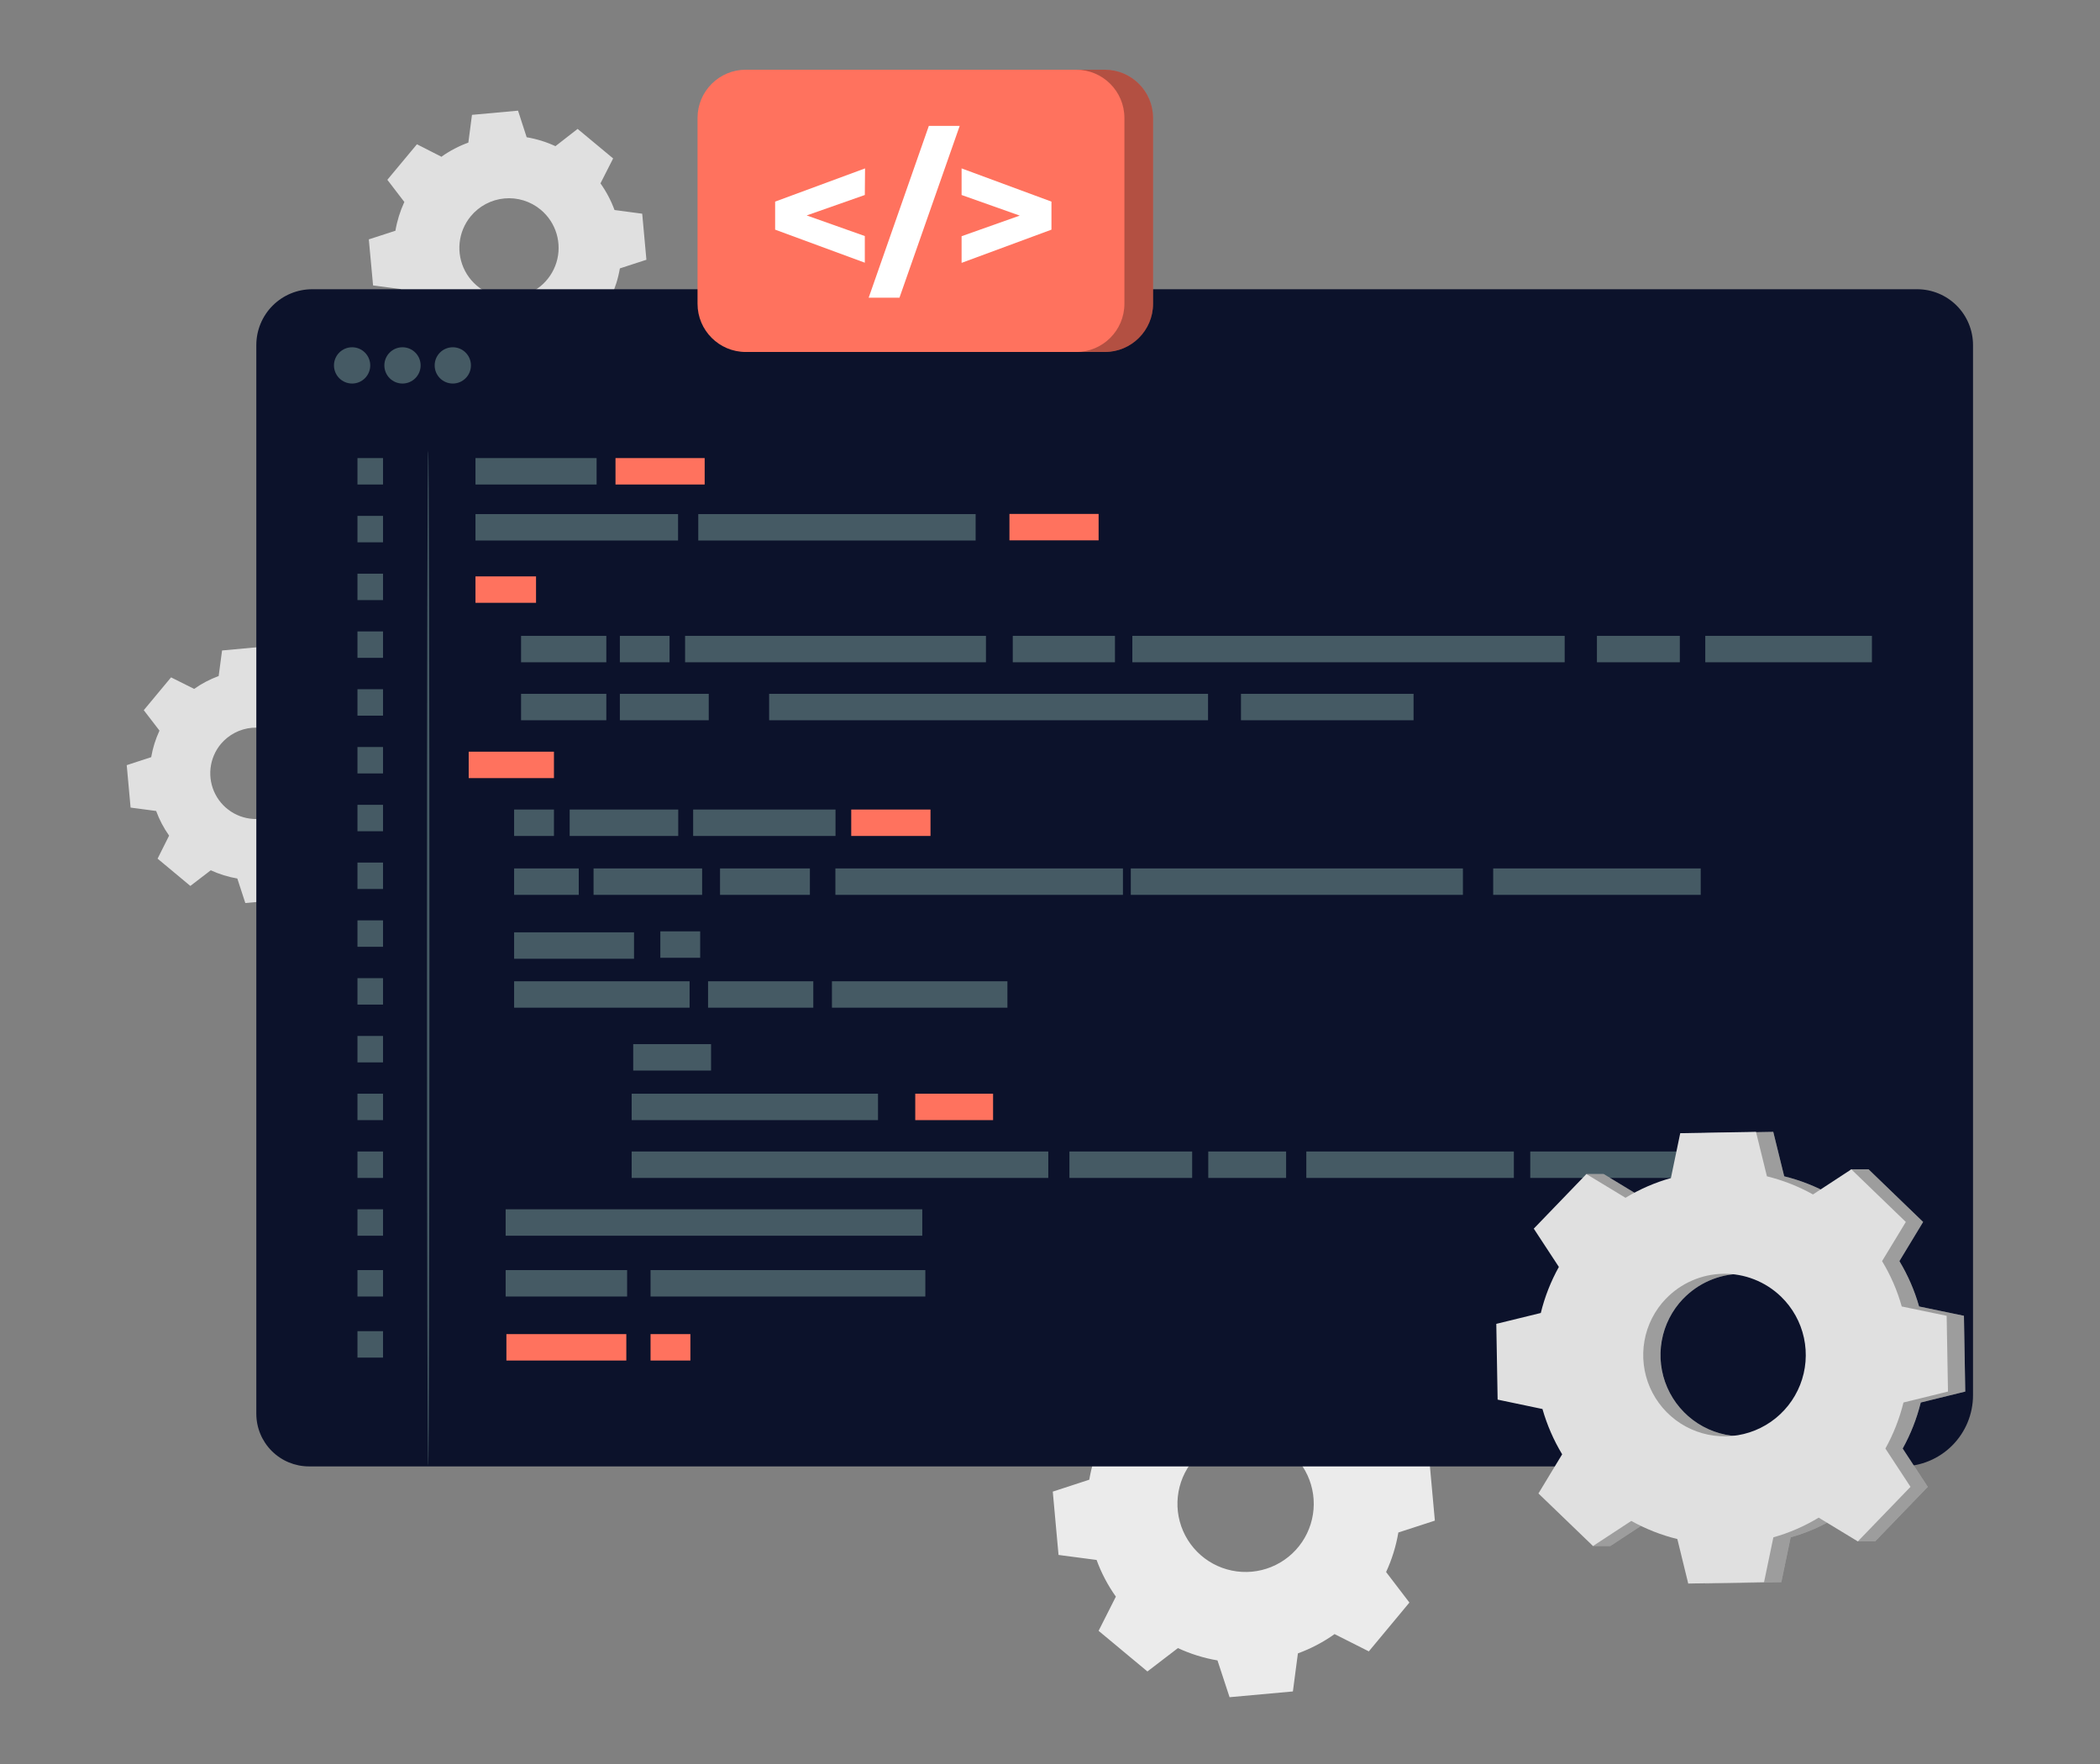 <svg width="450" height="378" viewBox="0 0 450 378" fill="none" xmlns="http://www.w3.org/2000/svg">
<rect x="0" y="0" width="450" height="378" fill="#808080" stroke="none"/>
<mask id="mask0_137_787" style="mask-type:luminance" maskUnits="userSpaceOnUse" x="0" y="0" width="450" height="378">
<path d="M450 0.93H0V377.674H450V0.93Z" fill="white"/>
</mask>
<g mask="url(#mask0_137_787)">
<path d="M247.109 295.355C249.531 293.634 252.174 292.248 254.967 291.234L256.04 283.068L269.61 281.834L272.188 289.68C275.118 290.175 277.968 291.058 280.663 292.308L287.189 287.299L297.65 296.008L293.949 303.336C295.67 305.762 297.056 308.41 298.07 311.207L306.236 312.28L307.47 325.85L299.649 328.391C299.15 331.319 298.267 334.169 297.021 336.866L302.017 343.404L293.32 353.865L285.98 350.164C283.557 351.886 280.914 353.276 278.122 354.297L277.049 362.451L263.479 363.685L260.888 355.802C257.958 355.304 255.108 354.416 252.414 353.162L245.875 358.17L235.414 349.461L239.115 342.133C237.39 339.712 236 337.068 234.983 334.275L226.828 333.202L225.595 319.632L233.416 317.079C233.915 314.149 234.803 311.299 236.056 308.604L231.047 302.078L239.757 291.617L247.084 295.318L247.109 295.355ZM255.683 312.909C253.836 315.13 252.69 317.849 252.388 320.721C252.086 323.594 252.643 326.491 253.988 329.047C255.333 331.604 257.405 333.704 259.944 335.082C262.482 336.46 265.372 337.055 268.248 336.791C271.125 336.528 273.858 335.417 276.103 333.6C278.348 331.783 280.004 329.341 280.862 326.582C281.719 323.824 281.74 320.874 280.92 318.104C280.101 315.334 278.479 312.87 276.259 311.021C274.784 309.794 273.08 308.869 271.247 308.3C269.413 307.732 267.486 307.53 265.574 307.708C263.663 307.886 261.805 308.439 260.108 309.335C258.41 310.232 256.907 311.455 255.683 312.934V312.909Z" fill="#EBEBEB"/>
<path d="M94.636 33.556C96.4 32.303 98.326 31.295 100.361 30.559L101.138 24.613L111.007 23.712L112.857 29.411C114.989 29.77 117.064 30.413 119.025 31.323L123.775 27.623L131.386 33.951L128.672 39.293C129.924 41.054 130.937 42.975 131.682 45.004L137.616 45.794L138.516 55.663L132.829 57.513C132.467 59.646 131.82 61.721 130.905 63.681L134.606 68.431L128.265 76.054L122.923 73.39C121.166 74.649 119.244 75.662 117.212 76.4L116.422 82.334L106.553 83.246L104.703 77.547C102.572 77.183 100.498 76.54 98.535 75.635L93.785 79.336L86.162 72.995L88.888 67.666C87.635 65.9 86.623 63.975 85.878 61.942L79.944 61.165L79.031 51.296L84.731 49.445C85.095 47.314 85.738 45.241 86.643 43.277L83.004 38.528L89.344 30.916L94.674 33.63L94.636 33.556ZM100.879 46.337C99.537 47.956 98.707 49.938 98.492 52.029C98.276 54.121 98.686 56.23 99.669 58.089C100.652 59.948 102.165 61.474 104.015 62.474C105.865 63.473 107.97 63.902 110.064 63.705C112.157 63.508 114.146 62.696 115.778 61.369C117.409 60.042 118.611 58.262 119.231 56.252C119.851 54.243 119.861 52.094 119.26 50.079C118.659 48.064 117.474 46.272 115.855 44.93C114.78 44.037 113.539 43.365 112.204 42.953C110.869 42.54 109.466 42.395 108.075 42.526C106.684 42.656 105.332 43.06 104.097 43.714C102.862 44.368 101.768 45.259 100.879 46.337Z" fill="#E0E0E0"/>
<path d="M41.59 147.629C43.216 146.48 44.987 145.551 46.857 144.866L47.585 139.388L56.689 138.549L58.391 143.805C60.357 144.136 62.27 144.73 64.078 145.569L68.47 142.213L75.489 148.061L73.022 152.995C74.18 154.618 75.113 156.39 75.798 158.263L81.275 158.99L82.102 168.095L76.846 169.797C76.52 171.764 75.927 173.678 75.082 175.484L78.438 179.863L72.603 186.895L67.668 184.428C66.036 185.574 64.261 186.503 62.388 187.191L61.673 192.668L52.569 193.507L50.854 188.252C48.889 187.917 46.977 187.324 45.167 186.488L40.788 189.843L33.768 183.996L36.236 179.061C35.081 177.432 34.147 175.657 33.46 173.782L27.983 173.054L27.156 163.962L32.399 162.247C32.737 160.281 33.334 158.369 34.175 156.56L30.808 152.181L36.655 145.149L41.59 147.617V147.629ZM47.338 159.41C46.094 160.898 45.32 162.722 45.112 164.65C44.905 166.579 45.274 168.525 46.172 170.244C47.071 171.963 48.459 173.376 50.162 174.306C51.864 175.236 53.803 175.64 55.735 175.468C57.667 175.295 59.505 174.554 61.015 173.337C62.526 172.121 63.642 170.483 64.222 168.633C64.802 166.782 64.82 164.8 64.274 162.939C63.728 161.078 62.643 159.421 61.155 158.176C59.153 156.523 56.58 155.725 53.993 155.956C51.407 156.187 49.016 157.428 47.338 159.41Z" fill="#E0E0E0"/>
<path d="M66.891 61.979H410.823C413.997 61.979 417.041 63.24 419.285 65.484C421.529 67.728 422.79 70.771 422.79 73.945V298.969C422.79 303.016 421.182 306.898 418.32 309.759C415.458 312.621 411.577 314.229 407.53 314.229H66.212C63.219 314.229 60.348 313.04 58.231 310.923C56.114 308.806 54.925 305.935 54.925 302.941V73.945C54.925 70.771 56.185 67.728 58.43 65.484C60.674 63.24 63.717 61.979 66.891 61.979Z" fill="#0C122B"/>
<path d="M127.843 98.161H101.888V103.823H127.843V98.161Z" fill="#455A64"/>
<path d="M114.865 123.512H101.888V129.174H114.865V123.512Z" fill="#FF725E"/>
<path d="M129.928 136.255H111.658V141.917H129.928V136.255Z" fill="#455A64"/>
<path d="M143.474 136.255H132.828V141.917H143.474V136.255Z" fill="#455A64"/>
<path d="M238.92 136.255H217.023V141.917H238.92V136.255Z" fill="#455A64"/>
<path d="M302.907 148.677H265.923V154.34H302.907V148.677Z" fill="#455A64"/>
<path d="M359.962 136.255H342.198V141.917H359.962V136.255Z" fill="#455A64"/>
<path d="M401.128 136.255H365.415V141.917H401.128V136.255Z" fill="#455A64"/>
<path d="M129.928 148.677H111.658V154.34H129.928V148.677Z" fill="#455A64"/>
<path d="M118.704 161.075H100.435V166.738H118.704V161.075Z" fill="#FF725E"/>
<path d="M118.705 173.473H110.168V179.135H118.705V173.473Z" fill="#455A64"/>
<path d="M150.038 199.576H141.501V205.239H150.038V199.576Z" fill="#455A64"/>
<path d="M275.594 246.75H258.915V252.412H275.594V246.75Z" fill="#455A64"/>
<path d="M368.77 246.75H327.912V252.412H368.77V246.75Z" fill="#455A64"/>
<path d="M212.803 234.365H196.125V240.027H212.803V234.365Z" fill="#FF725E"/>
<path d="M152.369 223.743H135.69V229.405H152.369V223.743Z" fill="#455A64"/>
<path d="M255.462 246.75H229.161V252.412H255.462V246.75Z" fill="#455A64"/>
<path d="M124.021 186.093H110.168V191.755H124.021V186.093Z" fill="#455A64"/>
<path d="M135.864 199.786H110.168V205.448H135.864V199.786Z" fill="#455A64"/>
<path d="M147.769 210.272H110.168V215.934H147.769V210.272Z" fill="#455A64"/>
<path d="M215.874 210.272H178.273V215.934H215.874V210.272Z" fill="#455A64"/>
<path d="M188.144 234.365H135.357V240.027H188.144V234.365Z" fill="#455A64"/>
<path d="M224.634 246.75H135.357V252.412H224.634V246.75Z" fill="#455A64"/>
<path d="M197.629 259.135H108.353V264.798H197.629V259.135Z" fill="#455A64"/>
<path d="M174.278 210.272H151.728V215.934H174.278V210.272Z" fill="#455A64"/>
<path d="M145.337 173.473H122.071V179.135H145.337V173.473Z" fill="#455A64"/>
<path d="M150.457 186.093H127.191V191.755H150.457V186.093Z" fill="#455A64"/>
<path d="M240.632 186.093H179.013V191.755H240.632V186.093Z" fill="#455A64"/>
<path d="M313.48 186.093H242.312V191.755H313.48V186.093Z" fill="#455A64"/>
<path d="M173.549 186.093H154.292V191.755H173.549V186.093Z" fill="#455A64"/>
<path d="M179.039 173.473H148.531V179.135H179.039V173.473Z" fill="#455A64"/>
<path d="M199.393 173.473H182.406V179.135H199.393V173.473Z" fill="#FF725E"/>
<path d="M151.875 148.677H132.828V154.34H151.875V148.677Z" fill="#455A64"/>
<path d="M258.867 148.677H164.816V154.34H258.867V148.677Z" fill="#455A64"/>
<path d="M364.441 186.093H319.969V191.755H364.441V186.093Z" fill="#455A64"/>
<path d="M324.397 246.75H279.925V252.412H324.397V246.75Z" fill="#455A64"/>
<path d="M335.289 136.255H242.645V141.917H335.289V136.255Z" fill="#455A64"/>
<path d="M211.274 136.255H146.805V141.917H211.274V136.255Z" fill="#455A64"/>
<path d="M145.299 110.164H101.888V115.826H145.299V110.164Z" fill="#455A64"/>
<path d="M209.066 110.164H149.63V115.826H209.066V110.164Z" fill="#455A64"/>
<path d="M151.001 98.161H131.893V103.823H151.001V98.161Z" fill="#FF725E"/>
<path d="M82.077 98.161H76.6V103.823H82.077V98.161Z" fill="#455A64"/>
<path d="M82.077 110.546H76.6V116.209H82.077V110.546Z" fill="#455A64"/>
<path d="M82.077 122.932H76.6V128.594H82.077V122.932Z" fill="#455A64"/>
<path d="M82.077 135.305H76.6V140.967H82.077V135.305Z" fill="#455A64"/>
<path d="M82.077 147.691H76.6V153.353H82.077V147.691Z" fill="#455A64"/>
<path d="M82.077 160.076H76.6V165.738H82.077V160.076Z" fill="#455A64"/>
<path d="M82.077 172.461H76.6V178.124H82.077V172.461Z" fill="#455A64"/>
<path d="M82.077 184.835H76.6V190.497H82.077V184.835Z" fill="#455A64"/>
<path d="M82.077 197.22H76.6V202.883H82.077V197.22Z" fill="#455A64"/>
<path d="M147.941 285.88H139.404V291.543H147.941V285.88Z" fill="#FF725E"/>
<path d="M134.211 285.88H108.515V291.543H134.211V285.88Z" fill="#FF725E"/>
<path d="M82.077 285.251H76.6V290.914H82.077V285.251Z" fill="#455A64"/>
<path d="M82.077 209.606H76.6V215.268H82.077V209.606Z" fill="#455A64"/>
<path d="M82.077 221.991H76.6V227.654H82.077V221.991Z" fill="#455A64"/>
<path d="M82.077 234.365H76.6V240.027H82.077V234.365Z" fill="#455A64"/>
<path d="M82.077 246.75H76.6V252.412H82.077V246.75Z" fill="#455A64"/>
<path d="M82.077 259.135H76.6V264.798H82.077V259.135Z" fill="#455A64"/>
<path d="M134.382 272.162H108.353V277.825H134.382V272.162Z" fill="#455A64"/>
<path d="M198.285 272.162H139.404V277.825H198.285V272.162Z" fill="#455A64"/>
<path d="M82.077 272.162H76.6V277.825H82.077V272.162Z" fill="#455A64"/>
<path d="M235.416 110.127H216.308V115.789H235.416V110.127Z" fill="#FF725E"/>
<path d="M75.451 82.186C77.597 82.186 79.337 80.446 79.337 78.3C79.337 76.153 77.597 74.414 75.451 74.414C73.305 74.414 71.565 76.153 71.565 78.3C71.565 80.446 73.305 82.186 75.451 82.186Z" fill="#455A64"/>
<path d="M86.248 82.186C88.394 82.186 90.134 80.446 90.134 78.3C90.134 76.153 88.394 74.414 86.248 74.414C84.102 74.414 82.362 76.153 82.362 78.3C82.362 80.446 84.102 82.186 86.248 82.186Z" fill="#455A64"/>
<path d="M97.028 82.186C99.175 82.186 100.914 80.446 100.914 78.3C100.914 76.153 99.175 74.414 97.028 74.414C94.882 74.414 93.143 76.153 93.143 78.3C93.143 80.446 94.882 82.186 97.028 82.186Z" fill="#455A64"/>
<path d="M91.763 96.557C91.911 96.557 92.022 145.26 92.022 205.337C92.022 265.415 91.911 314.13 91.763 314.13C91.615 314.13 91.491 265.427 91.491 205.337C91.491 145.248 91.615 96.557 91.763 96.557Z" fill="#455A64"/>
<path d="M236.747 14.941H165.95C160.241 14.941 155.612 19.569 155.612 25.279V65.088C155.612 70.797 160.241 75.425 165.95 75.425H236.747C242.457 75.425 247.085 70.797 247.085 65.088V25.279C247.085 19.569 242.457 14.941 236.747 14.941Z" fill="#FF725E"/>
<g opacity="0.3">
<path d="M236.749 14.941H165.952C160.243 14.941 155.614 19.569 155.614 25.279V65.088C155.614 70.797 160.243 75.425 165.952 75.425H236.749C242.459 75.425 247.087 70.797 247.087 65.088V25.279C247.087 19.569 242.459 14.941 236.749 14.941Z" fill="black"/>
</g>
<path d="M230.607 14.941H159.809C154.1 14.941 149.472 19.569 149.472 25.279V65.088C149.472 70.797 154.1 75.425 159.809 75.425H230.607C236.316 75.425 240.944 70.797 240.944 65.088V25.279C240.944 19.569 236.316 14.941 230.607 14.941Z" fill="#FF725E"/>
<path d="M185.318 41.785L172.859 46.164L185.318 50.58V56.292L166.099 49.211V43.203L185.368 36.085L185.318 41.785Z" fill="white"/>
<path d="M199.035 26.981H205.647L192.743 63.792H186.144L199.035 26.981Z" fill="white"/>
<path d="M225.312 43.203V49.211L206.056 56.329V50.617L218.515 46.201L206.056 41.785V36.085L225.312 43.203Z" fill="white"/>
<path d="M352.043 256.656C355.074 254.819 358.34 253.399 361.752 252.437L363.75 242.827L379.984 242.543L382.328 252.067C385.778 252.912 389.097 254.219 392.197 255.953L396.712 250.574H400.413L412.095 261.849L407.013 270.238C408.843 273.277 410.262 276.546 411.232 279.959L420.842 281.957L421.126 298.192L411.59 300.536C410.74 303.982 409.438 307.301 407.716 310.405L413.095 318.608L401.807 330.303H398.106L393.419 325.208C390.388 327.046 387.122 328.465 383.71 329.427L381.711 339.037L365.465 339.333L363.133 329.797C359.684 328.95 356.365 327.643 353.264 325.911L345.061 331.29H341.36L333.366 320.027L338.449 311.638C336.621 308.602 335.202 305.338 334.23 301.93L324.62 299.919L324.336 283.684L333.872 281.353C334.715 277.904 336.017 274.585 337.745 271.484L332.367 263.28L339.941 251.586H343.642L352.043 256.681V256.656ZM360.678 278.294C358.293 280.775 356.696 283.908 356.089 287.297C355.483 290.686 355.894 294.178 357.272 297.333C358.649 300.488 360.93 303.165 363.827 305.024C366.724 306.884 370.107 307.843 373.549 307.781C376.991 307.719 380.338 306.638 383.166 304.676C385.994 302.713 388.178 299.957 389.44 296.754C390.703 293.552 390.989 290.047 390.261 286.682C389.533 283.317 387.824 280.244 385.351 277.849C383.703 276.258 381.758 275.008 379.626 274.169C377.495 273.33 375.219 272.919 372.929 272.961C370.638 273.002 368.379 273.494 366.279 274.409C364.179 275.324 362.28 276.644 360.691 278.294H360.678Z" fill="#E0E0E0"/>
<g opacity="0.3">
<path d="M352.041 256.656C355.072 254.819 358.338 253.4 361.75 252.437L363.748 242.827L379.982 242.543L382.326 252.067C385.776 252.912 389.095 254.22 392.195 255.953L396.71 250.574H400.411L412.094 261.85L407.011 270.238C408.841 273.278 410.26 276.546 411.23 279.959L420.84 281.958L421.124 298.192L411.588 300.536C410.738 303.982 409.436 307.301 407.714 310.405L413.093 318.608L401.805 330.303H398.104L393.417 325.208C390.386 327.046 387.12 328.465 383.708 329.427L381.71 339.037L365.463 339.333L363.131 329.797C359.682 328.95 356.363 327.643 353.262 325.911L345.059 331.29H341.358L333.364 320.027L338.447 311.638C336.619 308.602 335.2 305.338 334.228 301.93L324.618 299.919L324.334 283.685L333.87 281.353C334.713 277.905 336.015 274.585 337.743 271.484L332.365 263.281L339.939 251.586H343.64L352.041 256.681V256.656ZM360.676 278.294C358.291 280.775 356.694 283.909 356.087 287.297C355.481 290.686 355.893 294.178 357.27 297.333C358.647 300.488 360.928 303.165 363.825 305.024C366.722 306.884 370.105 307.843 373.547 307.781C376.989 307.719 380.336 306.639 383.164 304.676C385.992 302.714 388.176 299.957 389.438 296.754C390.701 293.552 390.987 290.047 390.259 286.682C389.531 283.317 387.822 280.244 385.349 277.85C383.701 276.258 381.756 275.008 379.624 274.169C377.493 273.33 375.217 272.919 372.927 272.961C370.636 273.002 368.377 273.494 366.277 274.409C364.177 275.324 362.278 276.644 360.689 278.294H360.676Z" fill="black"/>
</g>
<path d="M348.342 256.656C351.373 254.819 354.639 253.399 358.05 252.437L360.049 242.827L376.283 242.543L378.627 252.067C382.076 252.915 385.395 254.222 388.496 255.953L396.712 250.574L408.394 261.849L403.299 270.238C405.14 273.272 406.559 276.542 407.518 279.959L417.141 281.957L417.424 298.192L407.889 300.536C407.039 303.982 405.737 307.301 404.015 310.405L409.394 318.608L398.106 330.303L389.717 325.208C386.686 327.046 383.421 328.465 380.009 329.427L378.01 339.037L361.764 339.333L359.432 329.797C355.983 328.95 352.664 327.643 349.563 325.911L341.36 331.29L329.665 320.027L334.747 311.638C332.92 308.602 331.501 305.338 330.528 301.93L320.919 299.919L320.635 283.684L330.171 281.353C331.013 277.904 332.316 274.585 334.044 271.484L328.666 263.28L339.941 251.586L348.342 256.681V256.656ZM356.977 278.294C354.591 280.775 352.995 283.908 352.388 287.297C351.782 290.686 352.193 294.178 353.57 297.333C354.948 300.488 357.229 303.165 360.126 305.024C363.023 306.884 366.406 307.843 369.848 307.781C373.29 307.719 376.636 306.638 379.465 304.676C382.293 302.713 384.477 299.957 385.739 296.754C387.002 293.552 387.287 290.047 386.559 286.682C385.832 283.317 384.123 280.244 381.65 277.849C380.003 276.257 378.058 275.005 375.926 274.165C373.794 273.325 371.518 272.914 369.227 272.955C366.937 272.997 364.677 273.489 362.577 274.405C360.477 275.321 358.578 276.643 356.989 278.294H356.977Z" fill="#E0E0E0"/>
</g>
</svg>
